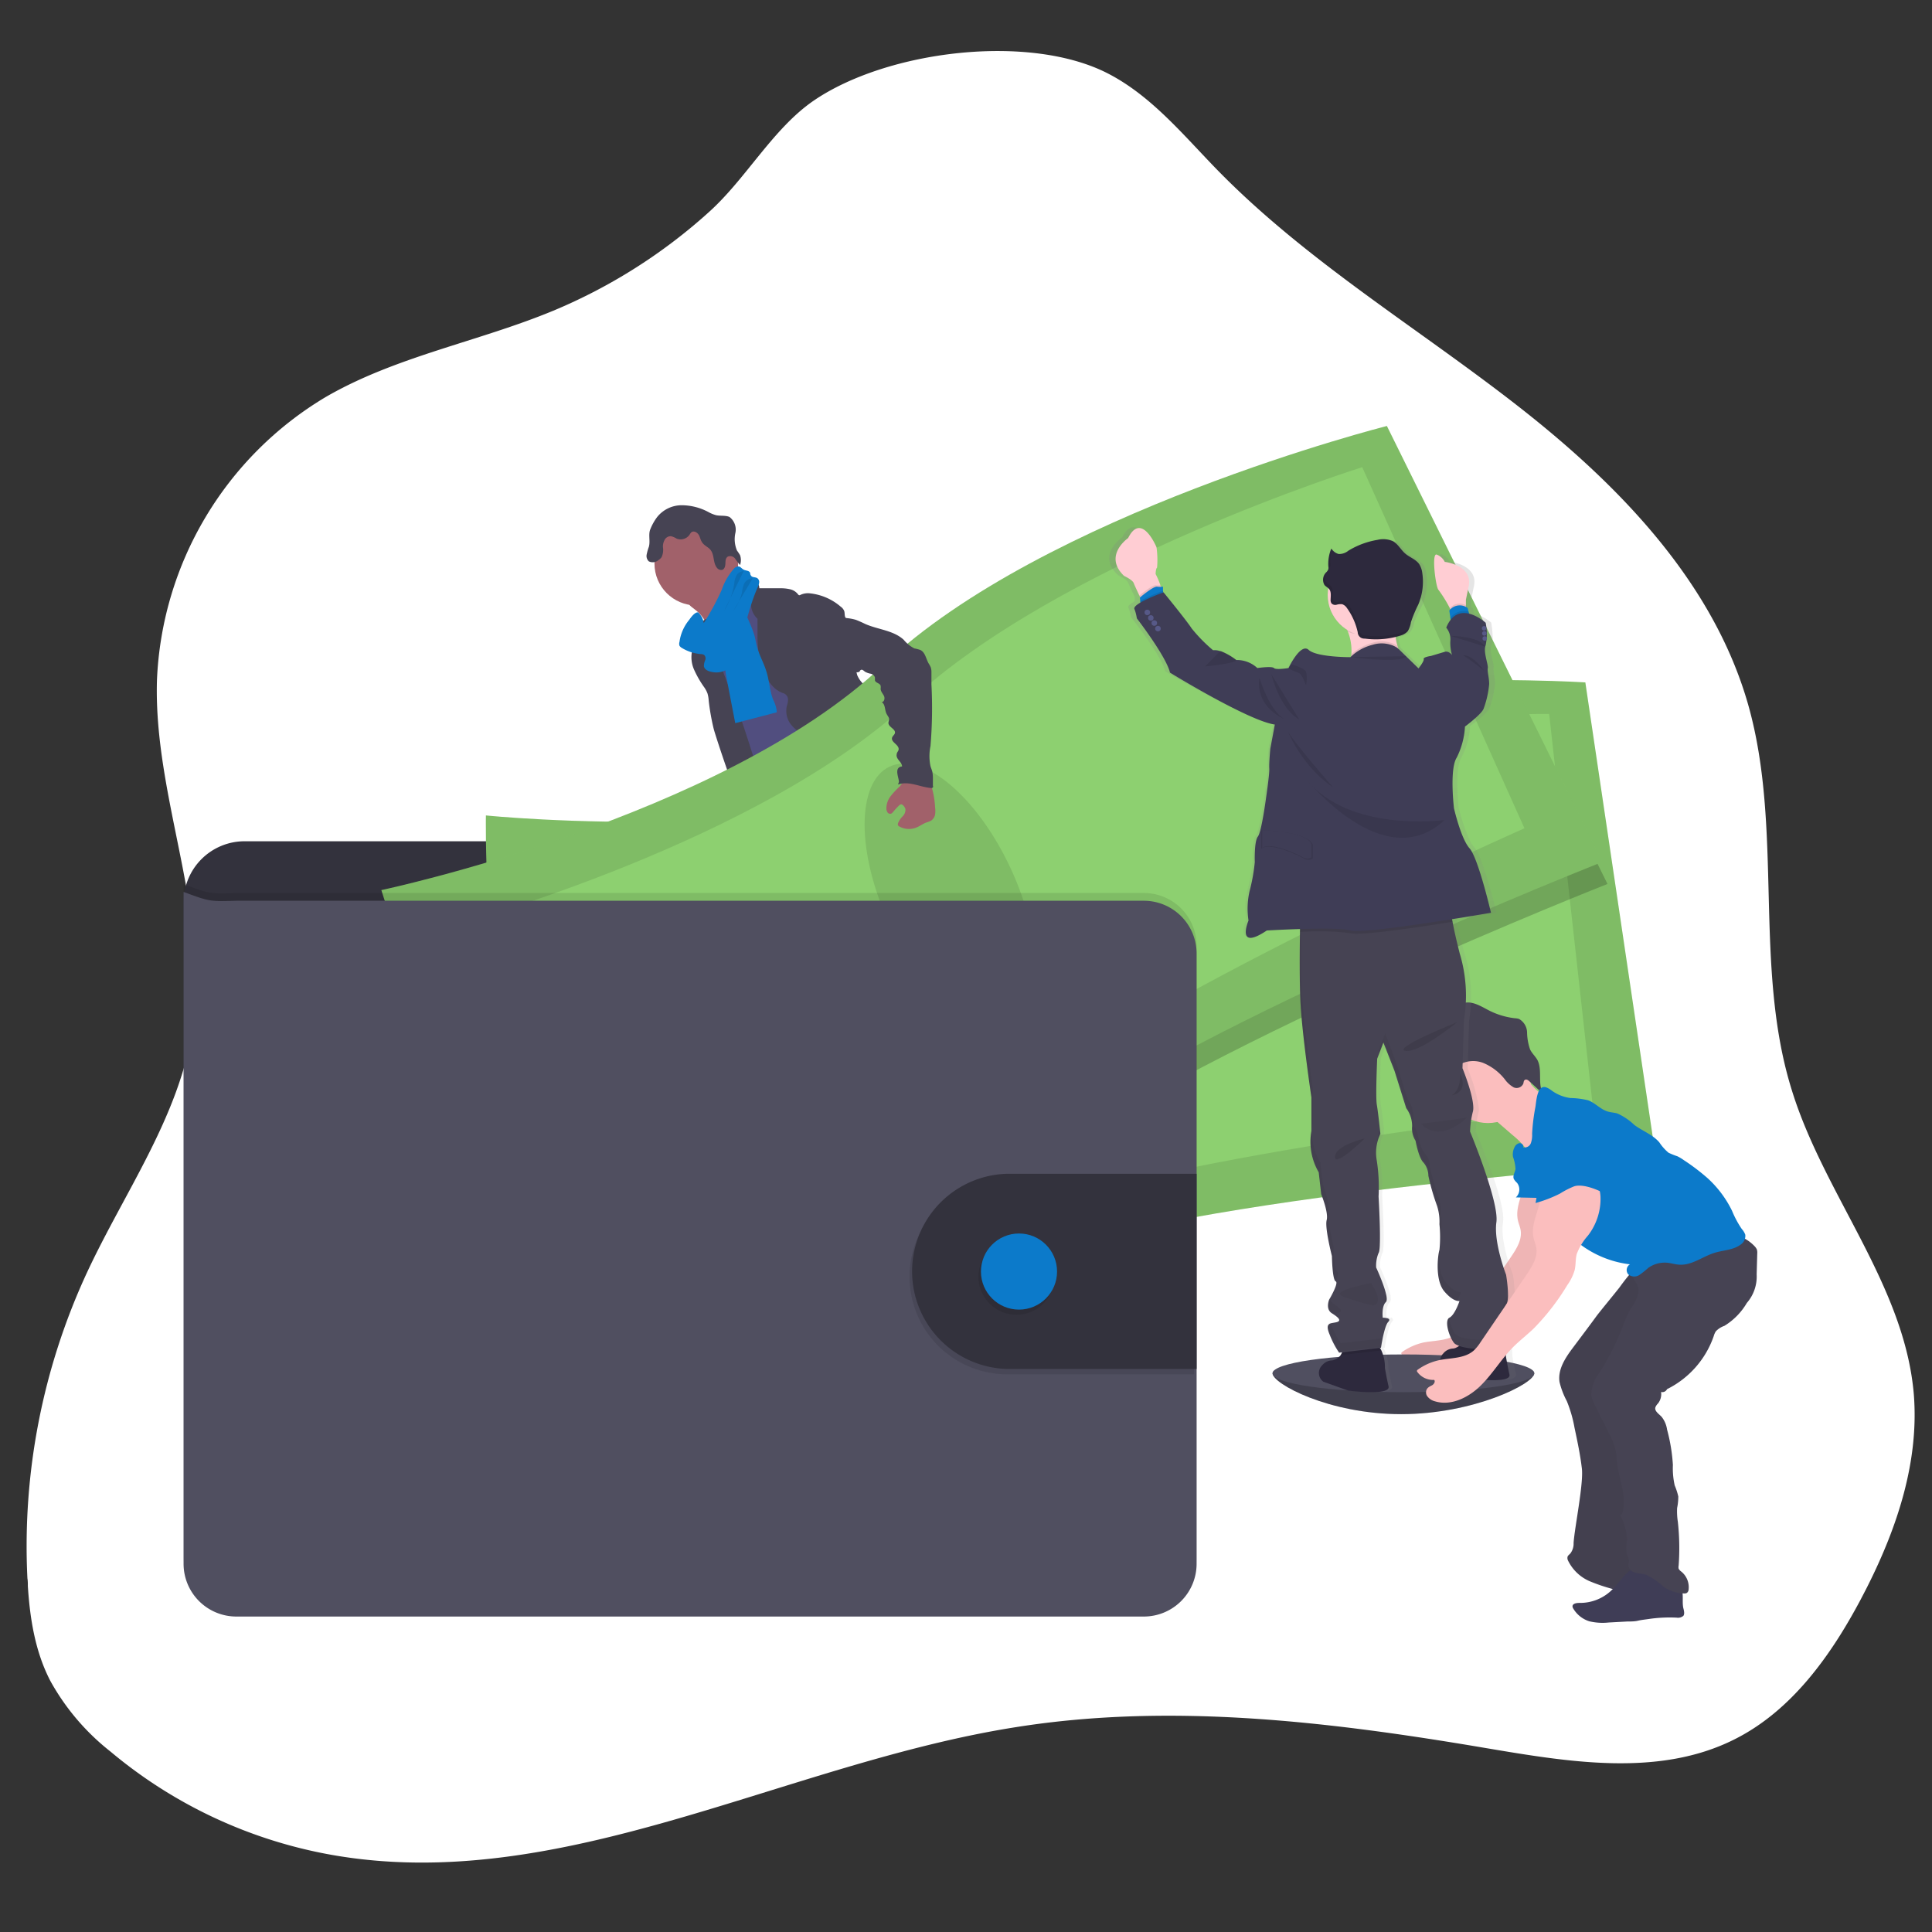 <svg id="レイヤー_2" data-name="レイヤー 2" xmlns="http://www.w3.org/2000/svg" xmlns:xlink="http://www.w3.org/1999/xlink" viewBox="0 0 265 265"><rect x="0" y="0" width="265" height="265" fill="#333333" stroke="none"/><defs><style>.cls-1{fill:#fff;}.cls-2{fill:#504f60;}.cls-12,.cls-3,.cls-8{isolation:isolate;}.cls-3{opacity:0.2;}.cls-4{fill:#0c7aca;}.cls-5{fill:#514e7f;}.cls-6{fill:#464353;}.cls-7{fill:#a1616a;}.cls-19,.cls-8{opacity:0.1;}.cls-9{fill:#33323d;}.cls-10{fill:#8dd070;}.cls-11{fill:#fbbebe;}.cls-12,.cls-15{opacity:0.05;}.cls-13{fill:url(#名称未設定グラデーション_2);}.cls-14{fill:#2d293d;}.cls-16{fill:#ffcdd3;}.cls-17{fill:#3f3d56;}.cls-18{fill:#575988;}</style><linearGradient id="名称未設定グラデーション_2" x1="318.6" y1="460.34" x2="318.6" y2="459.36" gradientTransform="matrix(56.98, 0, 0, -121.02, -17974.66, 55770.87)" gradientUnits="userSpaceOnUse"><stop offset="0" stop-color="gray" stop-opacity="0.25"/><stop offset="0.54" stop-color="gray" stop-opacity="0.12"/><stop offset="1" stop-color="gray" stop-opacity="0.1"/></linearGradient></defs><g id="グループ_9" data-name="グループ 9"><path id="パス_110" data-name="パス 110" class="cls-1" d="M256.15,217.59c-.31.62-.62,1.2-.93,1.8-4.12,7.75-9.51,15.29-17.34,19.2-10.35,5.19-22.68,3.1-34.08,1.18-21.23-3.6-43-6.24-64.25-2.9-31.81,4.95-62.49,23.19-94.17,17.53a64.85,64.85,0,0,1-30.24-14.16,32,32,0,0,1-8.24-9.69c-2.07-4-2.79-8.48-3.08-13,0-.36,0-.72-.06-1.06a89.25,89.25,0,0,1,8.17-41.94c5.12-11,12.62-21.33,14.48-33.37,2.48-15.92-5.37-31.79-4.88-47.9A47.51,47.51,0,0,1,44.67,54.46c9.62-5.58,20.94-7.58,31.24-11.85A74.68,74.68,0,0,0,97.27,29.06c5.07-4.56,8.74-11.41,14.33-15.25,10.08-6.9,29.61-9.29,40.39-3.72,6,3.1,10.36,8.49,15.06,13.3C179.3,35.9,194.52,45,208.31,55.78S235,79.85,239.79,96.67c4.85,17.14.67,35.93,6,52.92,4.46,14.39,15.48,26.7,16.72,41.71C263.23,200.44,260.26,209.42,256.15,217.59Z"/><g id="グループ_8" data-name="グループ 8"><path id="パス_17" data-name="パス 17" class="cls-2" d="M210.44,188.37c0,1.43-8.34,5.6-18.25,5.6s-17.64-4.17-17.64-5.6,8-1,18-1S210.44,186.94,210.44,188.37Z"/><path id="パス_18" data-name="パス 18" class="cls-3" d="M210.44,188.37c0,1.43-8.34,5.6-18.25,5.6s-17.64-4.17-17.64-5.6"/><path id="パス_19" data-name="パス 19" class="cls-4" d="M110.62,162.1a11.2,11.2,0,0,0,4.82-.16c.24-.08.51-.25.49-.49a.71.71,0,0,0-.11-.25,15.26,15.26,0,0,1-1.46-2.77.17.17,0,0,0-.24-.13c-.71.19-1.33.65-2,.84a3,3,0,0,1-1.11.09c-.32,0-.76-.3-1-.27C110.09,160,110.5,161,110.62,162.1Z"/><path id="パス_20" data-name="パス 20" class="cls-4" d="M141.05,159.42a8.5,8.5,0,0,0,2.78-2.62.45.45,0,0,0,.08-.23.43.43,0,0,0-.09-.21,9.14,9.14,0,0,0-2.27-2.45,6.66,6.66,0,0,0-1.26,1.17c-.26.28-1,.73-1,1.15,0,.25.28.53.41.73s.35.53.51.8A10,10,0,0,1,141.05,159.42Z"/><path id="パス_21" data-name="パス 21" class="cls-5" d="M116.93,165.35a1,1,0,0,1-.2.7.82.82,0,0,1-.41.24c-2.25.81-4.85-.19-7.09.6-.46.16-.9.4-1.36.55a7.14,7.14,0,0,1-1.7.3c-.8.08-1.6.13-2.39.15a5.73,5.73,0,0,1-1.8-.16,2.14,2.14,0,0,1-1.38-1.09,1.05,1.05,0,0,1-.07-.78,1,1,0,0,1,.15-.24,1.82,1.82,0,0,1,.53-.43l.82-.54a5.41,5.41,0,0,1,1.26-.66c.33-.11.67-.16,1-.25a6.75,6.75,0,0,0,2.87-2.14l1.13-1.21a1.19,1.19,0,0,1,.39-.31,1,1,0,0,1,.49,0,6.48,6.48,0,0,1,3.07,1,3.62,3.62,0,0,0,.76.45,2.69,2.69,0,0,0,2.11-.26c.29-.16.23-.24.35-.52s.42-.45.67-.2a.63.63,0,0,1,.16.3,8.47,8.47,0,0,1,.15,2.51,1.31,1.31,0,0,0,0,.39,2.67,2.67,0,0,0,.22.36l0,.09A2.58,2.58,0,0,1,116.93,165.35Z"/><path id="パス_22" data-name="パス 22" class="cls-6" d="M116.93,165.35a1,1,0,0,1-.2.7.82.82,0,0,1-.41.24c-2.25.81-4.85-.19-7.09.6-.46.16-.9.4-1.36.55a7.14,7.14,0,0,1-1.7.3c-.8.08-1.6.13-2.39.15a5.73,5.73,0,0,1-1.8-.16,2.14,2.14,0,0,1-1.38-1.09,1.05,1.05,0,0,1-.07-.78,1,1,0,0,1,.15-.24c.13.27.22.63.31.76a1.54,1.54,0,0,0,1.05.76,2.64,2.64,0,0,0,1-.12c2-.5,4.21-.51,6.16-1.27a15,15,0,0,1,2-.78,16,16,0,0,1,2.19-.18c1.15-.09,2.26-.44,3.39-.62A2.51,2.51,0,0,1,116.93,165.35Z"/><path id="パス_23" data-name="パス 23" class="cls-5" d="M146.2,159.26a4.11,4.11,0,0,1-1.24,2.22,14.21,14.21,0,0,0-1.74,1.9,15.58,15.58,0,0,1-1.6,2.74,4.43,4.43,0,0,1-1,.7,7.4,7.4,0,0,1-1.25.57,9.34,9.34,0,0,1-3.53.2,2.38,2.38,0,0,1-1.59-.51,2.39,2.39,0,0,1-.73-.72.75.75,0,0,1-.07-.53,1.31,1.31,0,0,1,.34-.52,9.07,9.07,0,0,1,.86-.77,4.87,4.87,0,0,0,1.11-1,3.26,3.26,0,0,0,.43-1,8.94,8.94,0,0,0,.31-1.85,5.83,5.83,0,0,1,.13-1.25c.18-.64.65-1.21.6-1.87a.57.57,0,0,1,0-.29.36.36,0,0,1,.23-.13,3.85,3.85,0,0,1,1.16-.27,1.31,1.31,0,0,1,1.07.42c.17.19.28.49.52.56a.93.93,0,0,0,.37,0,3.21,3.21,0,0,0,1.7-.52,2.14,2.14,0,0,0,.7-1.55c0-.22-.1-.45.24-.49s.47.24.59.41a5.68,5.68,0,0,1,1.14,2.07.52.52,0,0,1,.21,0,.93.93,0,0,1,.78.39A1.55,1.55,0,0,1,146.2,159.26Z"/><path id="パス_24" data-name="パス 24" class="cls-6" d="M146.2,159.27a4.15,4.15,0,0,1-1.24,2.21,14.21,14.21,0,0,0-1.74,1.9,15,15,0,0,1-1.61,2.74,4.21,4.21,0,0,1-1,.7,6.74,6.74,0,0,1-1.25.57,9.28,9.28,0,0,1-3.52.2,3.34,3.34,0,0,1-1.13-.22,4.34,4.34,0,0,1-.46-.28,2.31,2.31,0,0,1-.73-.73,1.87,1.87,0,0,1,.73-.18c.52,0,.91.53,1.41.68.72.22,1.43-.29,2.16-.46.48-.06,1-.14,1.43-.24a3.65,3.65,0,0,0,1.07-.65,5.66,5.66,0,0,0,1.14-1.1,6.59,6.59,0,0,0,.66-1.33,20.39,20.39,0,0,1,1.35-2.58,1.93,1.93,0,0,1,.28-.36,3.18,3.18,0,0,1,.37-.27,2.79,2.79,0,0,0,.86-1.56,2.31,2.31,0,0,1,.19-.52.93.93,0,0,1,.78.39A1.6,1.6,0,0,1,146.2,159.27Z"/><path id="パス_25" data-name="パス 25" class="cls-7" d="M95.32,83.61a5.06,5.06,0,0,1,1.45,1.7c.34.67,2.3,5.82,2.19,6.57.63-.64,3.15-.74,3.8-1.39.27-.27,1.72-1.61,1.94-1.92s1.84-1,2-1.3c.67-1.19-4.69-5.69-4-6.86a.3.3,0,0,0,.06-.18.38.38,0,0,0-.09-.15A8.51,8.51,0,0,0,101.12,79a2.42,2.42,0,0,1-1.18-1.41,5.4,5.4,0,0,0-1.38.93c-1,.84-2,1.7-2.89,2.58-.38.35-1.09.8-1.27,1.3S95,83.32,95.32,83.61Z"/><path id="パス_26" data-name="パス 26" class="cls-5" d="M104,81.7a15.91,15.91,0,0,0-2.29,1.88,4.52,4.52,0,0,0-1.46,2.34c-.07.36-.06.73-.11,1.09-.25,1.59-1.62,2.76-2.22,4.25a6.77,6.77,0,0,0-.39,1.42,17.23,17.23,0,0,0-.28,2.78c0,.91.87,1.53,1.2,2.37a15.27,15.27,0,0,1,.58,2.58,30.63,30.63,0,0,0,1.45,4.78c1.2,3.31,5.07,12.45,6.27,15.75,3.67-.92,13.42-3,16.67-5,1.08-.65-7.51-7.93-6.35-8.43a.42.42,0,0,0,.36-.49.53.53,0,0,0,0-.12c-1.16-5.06-4.78-9.22-6.42-14.14A43,43,0,0,0,108.59,88c-.7-1.46-1.07-3.1-1.92-4.5a3,3,0,0,0-.61-.76,3.62,3.62,0,0,0-.68-.41C104.9,82.08,104.46,81.94,104,81.7Z"/><circle id="楕円形_2" data-name="楕円形 2" class="cls-7" cx="95.51" cy="77.3" r="5.74"/><path id="パス_27" data-name="パス 27" class="cls-6" d="M101.35,80a1.93,1.93,0,0,1,2.15-.31,1.05,1.05,0,0,1,.65,1l2.84,0a5.62,5.62,0,0,1,1.35.13,1.91,1.91,0,0,1,1.12.7s.07.1.13.11a.18.18,0,0,0,.13,0,2.42,2.42,0,0,1,1.42-.24,7.69,7.69,0,0,1,4.17,1.82,1.34,1.34,0,0,1,.49.61c.1.32,0,.73.24,1,0,2.67.92,5.16,1.53,7.76a3.46,3.46,0,0,0,.86,1.24,5.07,5.07,0,0,1,.92,1.37c.52,1.35-.2,2.94.31,4.29a7.26,7.26,0,0,0,1,1.54,4.09,4.09,0,0,1,.83,2c0,.33,0,.66,0,1a5.65,5.65,0,0,0,.24,1.29c.21.79.43,1.57.65,2.35a5.34,5.34,0,0,0,2,3.29c-2.73.47-5.6.92-8.21,0a4.06,4.06,0,0,1-1-.51,5.93,5.93,0,0,1-1.8-2.9,13.79,13.79,0,0,1-1-3.74,4.53,4.53,0,0,0-.17-1.21,3.49,3.49,0,0,0-1.61-1.52,7.3,7.3,0,0,1-1.94-1.51,3,3,0,0,1-.79-2.26c0-.4.21-.79.22-1.19a.93.93,0,0,0-.55-1c-2-.6-2.94-3-3.38-5a16.12,16.12,0,0,1-.25-3.18l0-2.06a2.78,2.78,0,0,1-.89-2,2.43,2.43,0,0,0,0-.66,1.78,1.78,0,0,0-.46-.69A5.92,5.92,0,0,1,101.35,80Z"/><path id="パス_28" data-name="パス 28" class="cls-6" d="M95.24,86.56a15.41,15.41,0,0,1-.07,1.92,7.36,7.36,0,0,1-.22.71,4.18,4.18,0,0,0,.27,2.7,13.87,13.87,0,0,0,1.38,2.39,3.89,3.89,0,0,1,.44.83,4.41,4.41,0,0,1,.17,1,31,31,0,0,0,.67,3.81c.27,1.09,3.36,10.38,4.08,11.24a.93.93,0,0,0,.55.38,1,1,0,0,0,.47-.1l1.46-.56a1.11,1.11,0,0,0,.34-.18.93.93,0,0,0,.21-.57c.1-1.19-3-10.55-3.39-11.66-1.19-3.38-2.77-6.64-3.54-10.14-.22-1-.33-2.46-1-3.23-.3-.32-.2-.19-.55,0a4.11,4.11,0,0,0-.51.27A1.68,1.68,0,0,0,95.24,86.56Z"/><path id="パス_30" data-name="パス 30" class="cls-4" d="M99.66,93q.59,3.11,1.19,6.19l5.7-1.49a4.27,4.27,0,0,0-.49-1.7c-.52-1.3-.53-2.75-1-4.09-.32-1-.88-2-1.17-3-.18-.6-.26-1.22-.43-1.82a16,16,0,0,0-.67-1.74,10.92,10.92,0,0,0-1.25-2.3,3.64,3.64,0,0,0-1.92,1.25,2.69,2.69,0,0,0-.35,1.21c-.1,1.28.36,2.56.21,3.83A11.4,11.4,0,0,0,99.66,93Z"/><path id="パス_31" data-name="パス 31" class="cls-6" d="M106.64,120.43a6.77,6.77,0,0,1-.52,3.69,28.48,28.48,0,0,0-1.16,5.56,4.48,4.48,0,0,1-.29,1.4c-.17.41-.49.75-.69,1.14a5.7,5.7,0,0,0-.43,3.41,22.06,22.06,0,0,0,.36,2.28,5.81,5.81,0,0,1,.14,2.78c.46-.1.76.49.73.94a2.51,2.51,0,0,0,0,1.36c.55.21.56,1,.54,1.57a13.16,13.16,0,0,0,.39,3.06q1.27,6.09,2.69,12.15c2,.63,4.45,1.3,6.4.42a1.25,1.25,0,0,0,.81-.82,1.37,1.37,0,0,0-.07-.63l-.93-3.37a6.21,6.21,0,0,1-.33-2.49c.09-.63.36-1.3,0-1.85a6.41,6.41,0,0,0-.39-.52c-.49-.71-.23-1.66-.19-2.52a2.27,2.27,0,0,0,0-.58,3,3,0,0,0-.28-.63,9.73,9.73,0,0,1-1.07-4.82,1.24,1.24,0,0,0-.08-.63,1.32,1.32,0,0,1-.16-.25.69.69,0,0,1,0-.47,4,4,0,0,1-.75-.73,1.05,1.05,0,0,0,.34-1.44,1.46,1.46,0,0,0-.16-.19.54.54,0,0,0,.43-.64.51.51,0,0,0-.17-.3c-.12-.08-.28-.12-.36-.24s0-.43.08-.62l.57-1c.42-.76.51-1.69,1-2.42a18.75,18.75,0,0,0,1.49-3.41l1.64-4.51,1.1,1a3.56,3.56,0,0,1,.9,1,4.79,4.79,0,0,1,.29,1.23c.41,2.45,1.94,4.57,2.51,7a4.79,4.79,0,0,0,.52,1.56,4.27,4.27,0,0,1,.3.44,2.34,2.34,0,0,1,.12.74,3.44,3.44,0,0,0,1.46,2.48c.54.37,1.21.62,1.5,1.21a2.08,2.08,0,0,0,.25.52c.26.31.82.35.93.75.07.22-.05.49.08.68a.73.73,0,0,0,.26.2l1.58.78c1.77.88,2.67,2.91,4,4.39a10.13,10.13,0,0,1,1.19,1.57c.56,1,.82,2.27,1.77,2.91a2.63,2.63,0,0,1,.68.51c.3.39.19,1,.22,1.44s.41,1.09.88.94a3.35,3.35,0,0,0,0,1.83,9.27,9.27,0,0,0,5.59-2.27,2.16,2.16,0,0,0,.91-1.53.46.46,0,0,0-.07-.3.85.85,0,0,0-.35-.27c-1.48-.8-1.92-2.66-2.67-4.16A33.81,33.81,0,0,0,137.8,146c-1.75-2.66-3-5.88-5.61-7.63a3.82,3.82,0,0,1-1.56-1.37c-.16-.35-.18-.76-.31-1.13a1,1,0,0,0-.83-.73,5,5,0,0,0,.19-1.76,1.94,1.94,0,0,0-.09-.76,3.34,3.34,0,0,0-.39-.75,7.27,7.27,0,0,1-1-3.89,6.12,6.12,0,0,0-.07-2.09,10.5,10.5,0,0,0-.42-1,6.32,6.32,0,0,1-.3-1.83l-.15-2.33a11.15,11.15,0,0,0-.3-2.3c-.49-1.81-1-9.4-2.63-10.25s-4.52,5-6.39,5.1a8.36,8.36,0,0,0-2.43.46,11.94,11.94,0,0,0-3.3,2.19l-3.44,2.89A12.75,12.75,0,0,1,106.64,120.43Z"/><path id="パス_32" data-name="パス 32" class="cls-6" d="M90.13,70.93a4.31,4.31,0,0,1,3.34-1.63,7.83,7.83,0,0,1,3.69.93,4.62,4.62,0,0,0,1.08.44c.6.12,1.28,0,1.82.24a2.18,2.18,0,0,1,.81,2.18,4,4,0,0,0,.22,2.43,6.9,6.9,0,0,1,.42.63,2.08,2.08,0,0,1,0,1.35,8.47,8.47,0,0,1-.69-.89.84.84,0,0,0-1-.26c-.31.21-.31.6-.32.94s-.11.76-.43.87a.71.71,0,0,1-.73-.28c-.56-.68-.33-1.77-.88-2.45-.31-.39-.84-.58-1.13-1s-.28-.73-.49-1.07-.66-.6-1-.36a1.52,1.52,0,0,0-.26.35,1.5,1.5,0,0,1-1.77.53,2.7,2.7,0,0,0-.76-.33.93.93,0,0,0-.88.49,1.89,1.89,0,0,0-.24,1,2.37,2.37,0,0,1-.19,1.39,1.52,1.52,0,0,1-.39.37A1.21,1.21,0,0,1,89,77a1,1,0,0,1-.3-.94A7.12,7.12,0,0,1,89,75c.21-.75-.07-1.6.16-2.3A7.14,7.14,0,0,1,90.13,70.93Z"/><path id="パス_33" data-name="パス 33" class="cls-4" d="M93.2,88.05a.84.84,0,0,0,0,.52.86.86,0,0,0,.29.28,5.86,5.86,0,0,0,2.7.87.79.79,0,0,1,.37.1.64.64,0,0,1,.16.75,2,2,0,0,0-.17.8c.07.51.67.73,1.17.81a2.76,2.76,0,0,0,2.06-.4,3.17,3.17,0,0,0,.85-1.28c1.39-3.2,1.88-6.74,3.29-9.93a2,2,0,0,0,.21-.66.65.65,0,0,0-.26-.61c-.26-.17-.67-.07-.85-.33s-.08-.3-.15-.44c-.17-.29-.59-.24-.89-.41s-.38-.37-.64-.42a.8.8,0,0,0-.66.29A8.45,8.45,0,0,0,99,80.89a34.73,34.73,0,0,1-2.47,4.57A2.56,2.56,0,0,0,95.77,84c-.43-.09-1,.67-1.22,1A6,6,0,0,0,93.2,88.05Z"/><path id="パス_34" data-name="パス 34" class="cls-8" d="M102,78.35a1.19,1.19,0,0,0-.91.45,2.63,2.63,0,0,0-.37,1.22,10.45,10.45,0,0,1-1.43,3.84"/><path id="パス_35" data-name="パス 35" class="cls-8" d="M103.25,79.32a1.37,1.37,0,0,0-1.17.71,4.08,4.08,0,0,0-.3,1.19,6.44,6.44,0,0,1-1.17,2.53"/><path id="パス_36" data-name="パス 36" class="cls-9" d="M160.92,126.75v-3a8.36,8.36,0,0,0-8.36-8.36h-119a8.36,8.36,0,0,0-8.37,8.36h0v5.56Z"/><path id="パス_37" data-name="パス 37" class="cls-10" d="M66.65,111.85s-.34,21.07,3.4,28S75.38,177,75.38,177s39.18,4,66.47-4.85,85.39-12.55,85.39-12.55l-9.79-66s-48.36-3.1-75.87,10S66.65,111.85,66.65,111.85Z"/><path id="パス_38" data-name="パス 38" class="cls-8" d="M66.65,111.85s-.34,21.07,3.4,28S75.38,177,75.38,177s39.18,4,66.47-4.85,85.39-12.55,85.39-12.55l-9.79-66s-48.36-3.1-75.87,10S66.65,111.85,66.65,111.85Z"/><path id="パス_39" data-name="パス 39" class="cls-10" d="M75.32,119.55s-1.23,17.39,1.85,22.94,3.21,30.37,3.21,30.37,35.26,1.63,60.34-6.9,77.77-14.08,77.77-14.08l-6-53.95s-43.6-.45-69.05,11.57S75.32,119.55,75.32,119.55Z"/><ellipse id="楕円形_3" data-name="楕円形 3" class="cls-8" cx="140.64" cy="136.6" rx="9.15" ry="19.63" transform="translate(-15.81 18.43) rotate(-7.1)"/><path id="パス_40" data-name="パス 40" class="cls-3" d="M190.94,61.45s-47,11.89-69.13,32.82S53,125.1,53,125.1s6.15,20.17,11.83,25.62S81.3,184.4,81.3,184.4s38.53-8.17,61.77-25,77.42-38.15,77.42-38.15Z"/><path id="パス_41" data-name="パス 41" class="cls-10" d="M52.31,122.09s6.14,20.16,11.82,25.61,16.46,33.68,16.46,33.68,38.53-8.16,61.78-25,77.41-38.15,77.41-38.15L190.23,58.43s-47,11.89-69.13,32.83S52.31,122.09,52.31,122.09Z"/><path id="パス_42" data-name="パス 42" class="cls-8" d="M52.31,122.09s6.14,20.16,11.82,25.61,16.46,33.68,16.46,33.68,38.53-8.16,61.78-25,77.41-38.15,77.41-38.15L190.23,58.43s-47,11.89-69.13,32.83S52.31,122.09,52.31,122.09Z"/><path id="パス_43" data-name="パス 43" class="cls-10" d="M62.91,126.75s4.18,16.93,8.81,21.28,12.37,27.9,12.37,27.9,34.06-9.26,55.3-25.08,69.71-37.24,69.71-37.24L186.85,64.08s-41.64,13-62.17,32.2S62.91,126.75,62.91,126.75Z"/><ellipse id="楕円形_4" data-name="楕円形 4" class="cls-8" cx="130.32" cy="122.94" rx="9.15" ry="19.63" transform="translate(-39.72 66.51) rotate(-24.97)"/><path id="パス_44" data-name="パス 44" class="cls-8" d="M164.13,129.71v83.71a7.24,7.24,0,0,1-7.23,7.24H32.42a7.24,7.24,0,0,1-7.24-7.24V121.28c3.57,1.32,3.57,1.32,7.24,1.21H156.89A7.23,7.23,0,0,1,164.13,129.71Z"/><path id="パス_45" data-name="パス 45" class="cls-2" d="M164.13,130.78v83.71a7.24,7.24,0,0,1-7.24,7.24H32.42a7.24,7.24,0,0,1-7.24-7.24V122.34c3.57,1.32,3.57,1.32,7.24,1.21H156.89A7.24,7.24,0,0,1,164.13,130.78Z"/><path id="パス_46" data-name="パス 46" class="cls-8" d="M163.78,161.73V188.5h-26a13.39,13.39,0,0,1,0-26.77Z"/><path id="パス_47" data-name="パス 47" class="cls-9" d="M164.13,161v26.77h-26a13.39,13.39,0,0,1,0-26.77Z"/><circle id="楕円形_5" data-name="楕円形 5" class="cls-8" cx="139.42" cy="175.12" r="5.22"/><circle id="楕円形_6" data-name="楕円形 6" class="cls-4" cx="139.77" cy="174.41" r="5.22"/><path id="パス_48" data-name="パス 48" class="cls-11" d="M209.2,160.79c.21,2.23-1.48,4.4-1,6.59.1.47.31.91.38,1.38.2,1.3-.57,2.53-1.31,3.62l-6.36,9.33a5.72,5.72,0,0,1-.91,1.12c-1.21,1.08-3,1-4.63,1.29a8.12,8.12,0,0,0-3.11,1.37.21.21,0,0,0,0,.28,2.68,2.68,0,0,0,2.31,1.08c.17.22,0,.54-.24.7s-.81.3-.88.88a1,1,0,0,0,.12.59,1.8,1.8,0,0,0,1.11.77c2.2.67,4.58-.51,6.22-2.12s2.83-3.64,4.45-5.28c.89-.9,1.91-1.68,2.83-2.56a32.29,32.29,0,0,0,4.65-6,6.76,6.76,0,0,0,1-2c.17-.74.09-1.5.29-2.22a8.17,8.17,0,0,1,1.52-2.49,8.26,8.26,0,0,0,1.74-5.36,5.17,5.17,0,0,0-3.14-4.46,2.79,2.79,0,0,0-1.76-.1,4.16,4.16,0,0,0-1.79,1.42l-1.22,1.4a3.26,3.26,0,0,0-.7,1.06,1.13,1.13,0,0,0,.24,1.19"/><path id="パス_49" data-name="パス 49" class="cls-12" d="M209.2,160.79c.21,2.23-1.48,4.4-1,6.59.1.47.31.91.38,1.38.2,1.3-.57,2.53-1.31,3.62l-6.36,9.33a5.72,5.72,0,0,1-.91,1.12c-1.21,1.08-3,1-4.63,1.29a8.12,8.12,0,0,0-3.11,1.37.21.21,0,0,0,0,.28,2.68,2.68,0,0,0,2.31,1.08c.17.22,0,.54-.24.7s-.81.3-.88.88a1,1,0,0,0,.12.59,1.8,1.8,0,0,0,1.11.77c2.2.67,4.58-.51,6.22-2.12s2.83-3.64,4.45-5.28c.89-.9,1.91-1.68,2.83-2.56a32.29,32.29,0,0,0,4.65-6,6.76,6.76,0,0,0,1-2c.17-.74.09-1.5.29-2.22a8.17,8.17,0,0,1,1.52-2.49,8.26,8.26,0,0,0,1.74-5.36,5.17,5.17,0,0,0-3.14-4.46,2.79,2.79,0,0,0-1.76-.1,4.16,4.16,0,0,0-1.79,1.42l-1.22,1.4a3.26,3.26,0,0,0-.7,1.06,1.13,1.13,0,0,0,.24,1.19"/><path id="パス_50" data-name="パス 50" class="cls-6" d="M215.78,184.82c-1.05,1.4-2.13,3-1.87,4.74a10.93,10.93,0,0,0,1,2.62,17.93,17.93,0,0,1,1.06,3.67c.39,1.83.78,3.67,1,5.53.27,2.09-1,8.17-1.13,10.28a2.22,2.22,0,0,1-.45,1.43c-.14.15-.32.26-.38.45a.79.79,0,0,0,.08.54,5.88,5.88,0,0,0,3.16,2.89,24.57,24.57,0,0,0,6.08,1.6,1.23,1.23,0,0,0,.57-.07,1.09,1.09,0,0,0,.44-.51c1.06-2,0-9.2.06-11.48,0-1.9.46-3.78.38-5.68-.07-1.52-.49-3-.62-4.53a26.68,26.68,0,0,1,.67-7.45c.35-1.89.7-3.78,1.15-5.64a10.56,10.56,0,0,1,1.21-3.27c.49-.79,1.17-1.44,1.73-2.19a9.88,9.88,0,0,0,1.95-7.21c0-.25-3.64.91-4,1.05a12.4,12.4,0,0,0-3.53,2.27,29.32,29.32,0,0,0-2.22,2.75c-1,1.26-2.06,2.53-3.06,3.8C218,181.87,216.89,183.34,215.78,184.82Z"/><path id="パス_51" data-name="パス 51" class="cls-12" d="M215.78,184.73c-1.05,1.4-2.13,3-1.87,4.74a10.61,10.61,0,0,0,1,2.62,18.21,18.21,0,0,1,1.06,3.68c.39,1.83.78,3.66,1,5.52.27,2.1-1,8.17-1.13,10.29a2.24,2.24,0,0,1-.45,1.43c-.14.14-.32.26-.38.45a.75.75,0,0,0,.08.53,5.92,5.92,0,0,0,3.16,2.91A23.25,23.25,0,0,0,224.4,218,1.23,1.23,0,0,0,225,218a1.09,1.09,0,0,0,.44-.51c1.06-2,0-8.73.06-11,0-1.91.46-3.79.38-5.69-.07-1.52-.49-3-.62-4.53a26.68,26.68,0,0,1,.67-7.45c.35-1.89.7-3.78,1.15-5.64a10.56,10.56,0,0,1,1.21-3.27c.49-.79,1.17-1.44,1.73-2.19a9.88,9.88,0,0,0,1.95-7.21c0-.25-3.64.91-4,1.05a12.4,12.4,0,0,0-3.53,2.27,30.54,30.54,0,0,0-2.22,2.74c-1,1.26-2.06,2.53-3.06,3.81C218,181.79,216.89,183.25,215.78,184.73Z"/><circle id="楕円形_7" data-name="楕円形 7" class="cls-11" cx="204.09" cy="148.15" r="5.89"/><path id="パス_52" data-name="パス 52" class="cls-11" d="M209.4,147.9a7.62,7.62,0,0,0,4.88,3.41l-.44,1.61c-.77,2.78-1.63,5.71-3.77,7.63a3.56,3.56,0,0,0-.59-2.76,10.71,10.71,0,0,0-2-2.09l-3.39-2.94a1.12,1.12,0,0,1-.25-.28.91.91,0,0,1,0-.65c.44-1.34,1.67-2.18,2.67-3.09a8.64,8.64,0,0,0,1.34-1.56C208.53,146.22,209,147.19,209.4,147.9Z"/><path id="パス_53" data-name="パス 53" class="cls-6" d="M196.33,142.23l-.13-1.11c.93.24,1.81-.55,2.41-1.37s1.14-1.78,2-2.12c1.1-.41,2.26.24,3.31.8a10.46,10.46,0,0,0,3.81,1.23,2.59,2.59,0,0,1,.62.1,2.19,2.19,0,0,1,1.11,1.88,7.47,7.47,0,0,0,.41,2.3c.25.53.7.92,1,1.44.73,1.39,0,3.3.79,4.66l-1.89-1.73c-.17-.16-.42-.32-.61-.19s-.16.34-.22.52a1,1,0,0,1-1.31.51l0,0a3.78,3.78,0,0,1-1.22-1.1,7.37,7.37,0,0,0-3-2.27,3.88,3.88,0,0,0-3.16.21c-.88.5-1.52,1.66-2.6,1.7-1.48.06-2.1-2.7-2.78-3.79a1.34,1.34,0,0,0,.39-1.66C195.35,142.17,196.31,142.06,196.33,142.23Z"/><path id="パス_54" data-name="パス 54" class="cls-7" d="M123.49,107.8a11.21,11.21,0,0,0-1.3,1.37,2.75,2.75,0,0,0-.61,1.76,1,1,0,0,0,.17.52.44.44,0,0,0,.49.15.75.75,0,0,0,.25-.22,11.1,11.1,0,0,1,.81-.88c.11-.1.24-.21.38-.17a.39.39,0,0,1,.17.11,1.11,1.11,0,0,1,.34.53,1.25,1.25,0,0,1-.38,1,2.83,2.83,0,0,0-.63.94.39.39,0,0,0,0,.3.42.42,0,0,0,.19.16,2.7,2.7,0,0,0,2.29.15c.49-.19.92-.53,1.42-.71a3.61,3.61,0,0,0,.62-.24,1.3,1.3,0,0,0,.56-.83,3.49,3.49,0,0,0,0-1,11.75,11.75,0,0,0-.84-3.84.6.6,0,0,0-.14-.21.41.41,0,0,0-.24-.06,5.84,5.84,0,0,0-2.24-.16,1.71,1.71,0,0,0-.53.47C124.19,107.08,123.49,107.63,123.49,107.8Z"/><path id="パス_55" data-name="パス 55" class="cls-6" d="M123.3,107.25c0-.59-.73-2,.43-2.12,0-.63-.9-1-.73-1.7,0-.22.24-.4.26-.63.08-.65-1.09-1-.9-1.62.07-.24.33-.38.39-.62.13-.56-.87-.81-.89-1.39,0-.19.1-.38.09-.57s-.21-.43-.32-.64c-.31-.54-.16-1.38-.71-1.65.36,0,.49-.52.33-.85s-.46-.62-.46-1a1.34,1.34,0,0,0,0-.4c-.1-.36-.68-.38-.78-.73,0-.13,0-.26,0-.4a.74.74,0,0,0-.59-.52,2.43,2.43,0,0,1-.78-.28c-.17-.13-.37-.34-.55-.24s-.1.11-.15.17c-.22.26-.64.15-.91,0a3.73,3.73,0,0,1-1.39-2.5c-.17-1-.17-2-.38-2.91a6.82,6.82,0,0,0-.26-.88,4.34,4.34,0,0,1-.41-.87c0-.56,1.11-.18,1.55-.12a6.68,6.68,0,0,1,1.26.24q.66.26,1.29.57c1.75.77,3.87.87,5.27,2.17a4.63,4.63,0,0,0,1.46,1.18,5.34,5.34,0,0,1,.81.21c.67.31.78,1.2,1.14,1.84a3.92,3.92,0,0,1,.29.53,2,2,0,0,1,.1.68l0,1.68a62.7,62.7,0,0,1-.13,8.45,6.75,6.75,0,0,0,0,2.76c.07.24.17.47.24.72a4.21,4.21,0,0,1,.09.87l0,1.09a.3.3,0,0,1,0,.24.31.31,0,0,1-.29.07c-1.52-.13-3-1-4.49-.47"/><ellipse id="楕円形_8" data-name="楕円形 8" class="cls-2" cx="192.5" cy="188.37" rx="17.95" ry="2.59"/><path id="パス_56" data-name="パス 56" class="cls-13" d="M207.94,188.49c-.31-1.35-.51-2.53-.51-2.53a5.15,5.15,0,0,0-.59-2.58V183h0V180.3a9,9,0,0,1,.69-1.43c.49-.85,0-4,0-4s-1.81-4.41-1.37-7.22-3.72-12.43-3.72-12.43a11.62,11.62,0,0,1,.39-2.75,2.28,2.28,0,0,0,0-.58v0a21.6,21.6,0,0,0-1.52-5.3l.19-6.6a19.39,19.39,0,0,0-.59-9.11c-.53-1.82-.87-3.28-1.08-4.41,0-.13,0-.24-.07-.37l5.52-.87s-1.82-7.59-3-8.92-2.2-5.51-2.2-5.51-.64-5.36.39-6.93a10.44,10.44,0,0,0,1.17-4.27s2.36-1.7,2.65-2.47a12.54,12.54,0,0,0,.78-3.36c0-.9-.29-1.7-.19-2.19s-.69-2.27-.3-3.13a2.31,2.31,0,0,0,.16-.83v0h0a11.94,11.94,0,0,0-.21-2.23,6.4,6.4,0,0,0-2.33-1.24l-.05-.2-.13-.54-.23-.13V83l0-.77.36-1.74c.73-3-3.29-3.46-3.29-3.46a2.15,2.15,0,0,0-1.14-1c-.81-.28-.14,4.54.24,4.86a19.37,19.37,0,0,1,1.59,2.48h0l.06.12-.18.2.15,1,0,.16A4.21,4.21,0,0,0,199,86a2.36,2.36,0,0,1,.58,1.7,5.46,5.46,0,0,0,.25,2.09s-.56-.61-1.08-.47-2,.57-2,.57-1.08.19-1,.42-.73,1.29-.73,1.29l-2.9-2.75a2.25,2.25,0,0,1-.08-.24,7.22,7.22,0,0,1-.25-1.21,7.21,7.21,0,0,0,.93-.3,1.93,1.93,0,0,0,.8-.51,3,3,0,0,0,.47-1.25A17.79,17.79,0,0,1,195.1,83a7.85,7.85,0,0,0,.54-4.31,2.72,2.72,0,0,0-.44-1.26c-.47-.65-1.33-.92-2-1.44s-1-1.31-1.75-1.69a3.47,3.47,0,0,0-2.2-.19,11.81,11.81,0,0,0-4.11,1.49,2.08,2.08,0,0,1-1.37.45,1.74,1.74,0,0,1-1-.73,0,0,0,0,0,0-.06,0,0,0,0,0,0,0,5.06,5.06,0,0,0-.45,2.17,1.93,1.93,0,0,0,0,.34v.22h0a.78.78,0,0,1,0,.16,1.05,1.05,0,0,1-.27.39,3.92,3.92,0,0,0-.25.32.56.56,0,0,1,0-.12,1.77,1.77,0,0,0-.3.92,1,1,0,0,0,.22.65,4.12,4.12,0,0,0,.47.38,6.35,6.35,0,0,0-.08,1,5.6,5.6,0,0,0,2.73,4.78c0,.09.07.17.1.25a6.78,6.78,0,0,1,.52,3.15.91.91,0,0,1,0,.23c0,.08-.07.08-.1.12h0s-4.79,0-5.92-1-2.84,2.49-2.84,2.49-1.71.33-2.06,0-2.35,0-2.35,0a4.28,4.28,0,0,0-3-1.1,9.12,9.12,0,0,0-2.18-1.21h0l-.06,0h0a2.46,2.46,0,0,0-1.08-.13,22.53,22.53,0,0,1-3-3c-.69-1-4-4.92-4-4.94V81l0-.56-.29,0c0-.06,0-.13-.07-.2a10.39,10.39,0,0,0-.71-1.6s0-.71.21-.89a12.39,12.39,0,0,0-.08-2.79s-2.12-5-4-1.26c0,0-3.59,2.39-.58,5.19,0,0,1.21.58,1.37,1,.12.29.52,1.13.8,1.7l.12.24,0,0,0,.47,0,.17c-.57.33-1,.65-.86.89a5.15,5.15,0,0,1,.34,1.28s4.17,5.22,4.71,7.45c0,0,11.17,6.64,14.85,7.12l-.65,3.31c-.1.9-.14,1.8-.15,2.7.05.71-.44,3.94-.44,3.94s-.64,4.75-1.17,5.41-.45,3.51-.45,3.51a23.91,23.91,0,0,1-.72,4,10.13,10.13,0,0,0-.15,4s-1.86,4.27,2.6,1.37c0,0,2.18-.13,4.71-.22v.24c0,.33,0,.68,0,1,0,2.45-.05,5.82.06,8.36.2,4.51,1.57,13.44,1.57,13.44V155a6.11,6.11,0,0,0-.13,1.28,8.32,8.32,0,0,0,1.21,4.48l.35,3a11.87,11.87,0,0,1,.82,3.16,1.35,1.35,0,0,1,0,.28,2.38,2.38,0,0,0,0,.46,25.67,25.67,0,0,0,.78,4.61s0,3.27.54,3.47-.56,1.88-.86,2.38c0,0,0-.07,0-.1l-.06.1a2.4,2.4,0,0,0-.16.83,1.19,1.19,0,0,0,.55,1.15c.93.57,1.43,1,.64,1.23-.29,0-.58.11-.87.19a.21.21,0,0,0,0-.11.52.52,0,0,0-.32.57,2.47,2.47,0,0,0,.29,1.1,12,12,0,0,0,1.33,2.43l.37,0a1.9,1.9,0,0,1-.21.4,1.54,1.54,0,0,1-.56.49,1.58,1.58,0,0,1-.67.23,1.92,1.92,0,0,0-1.39.68,1.44,1.44,0,0,0-.07,2,1.21,1.21,0,0,0,.24.21l3.51,1.21s6,.79,5.71-.57-.51-2.53-.51-2.53a5.49,5.49,0,0,0-.49-2.4,3.13,3.13,0,0,0-.22-.36l.22,0s.44-3,1-3.56c.14-.13.17-.24.14-.31s-.1-.26-.29-.31l0,.12a2.32,2.32,0,0,0-.59-.07s-.19-1.57.45-2.13a.66.66,0,0,0,.12-.47,2.79,2.79,0,0,0-.07-.64.05.05,0,0,1,0,0,22.16,22.16,0,0,0-1.41-3.68,4.53,4.53,0,0,1,.35-2c.39-.57-.05-7.74-.05-7.74a23.37,23.37,0,0,0-.3-5.08,5.68,5.68,0,0,1,.54-3.51v-.13l0-.54v0c-.1-.92-.29-2.58-.43-3.35-.19-1.09,0-6.3,0-6.3l.89-2.24,1.56,3.85,1.67,5.12a4.36,4.36,0,0,1,.86,2.19v.16c0,.11,0,.22,0,.34a3,3,0,0,0,.51,1.82s.44,2.43,1.13,3a2.79,2.79,0,0,1,.69,1.8,31,31,0,0,0,1.21,4.13,6,6,0,0,1,.34,2.38h0V168s.12,1.26.12,2.31v.35a4.12,4.12,0,0,1-.1.86l0,0a.88.88,0,0,1,0-.17,8.89,8.89,0,0,0-.24,2.18,5.58,5.58,0,0,0,.93,3.64c1.33,1.52,2.16,1.33,2.16,1.33s-.64,1.9-1.43,2.28l-.08.05a.43.43,0,0,0,0-.11.92.92,0,0,0-.24.71,5.09,5.09,0,0,0,1,2.81,1.59,1.59,0,0,0,.66.39l-.12.08-.27.13a1.8,1.8,0,0,1-.4.1,1.86,1.86,0,0,0-1.39.67,1.46,1.46,0,0,0-.08,2,1.64,1.64,0,0,0,.25.21l3.51,1.21S208.26,189.85,207.94,188.49Z"/><path id="パス_57" data-name="パス 57" class="cls-14" d="M184.92,190.74l-3.4-1.22a1.47,1.47,0,0,1-.34-2.05,1.63,1.63,0,0,1,.17-.2,1.81,1.81,0,0,1,1.35-.67,1.91,1.91,0,0,0,1.19-.72,2.56,2.56,0,0,0,.38-1.32s3.72-1.09,4.75,0a3,3,0,0,1,.45.66,5.55,5.55,0,0,1,.49,2.4s.19,1.19.5,2.54S184.92,190.74,184.92,190.74Z"/><path id="パス_58" data-name="パス 58" class="cls-14" d="M201.52,189.06l-3.39-1.21a1.46,1.46,0,0,1-.34-2,1.63,1.63,0,0,1,.17-.2,1.82,1.82,0,0,1,1.34-.68,1.24,1.24,0,0,0,.39-.1l.27-.13a2.16,2.16,0,0,0,.92-1.8s3.72-1.1,4.75,0a2.9,2.9,0,0,1,.35.49,5.32,5.32,0,0,1,.57,2.57s.19,1.19.49,2.54S201.52,189.06,201.52,189.06Z"/><path id="パス_59" data-name="パス 59" class="cls-8" d="M189,184.57a2.75,2.75,0,0,1,.45.66h0l-5.59.65a2.48,2.48,0,0,0,.39-1.32S188,183.47,189,184.57Z"/><path id="パス_60" data-name="パス 60" class="cls-8" d="M206,183.38v1c-.87,1.43-5.07,1.12-6.29.41l.27-.13a2.16,2.16,0,0,0,.92-1.81s3.72-1.09,4.75,0A3.36,3.36,0,0,1,206,183.38Z"/><path id="パス_61" data-name="パス 61" class="cls-6" d="M206.65,178.87a9.31,9.31,0,0,0-.67,1.43V184c-.95,1.57-5.88,1.05-6.55.19s-1.36-3.07-.61-3.46,1.37-2.28,1.37-2.28-.81.19-2.09-1.33-.9-4.88-.66-5.69a17.16,17.16,0,0,0,0-3.51,7.17,7.17,0,0,0-.33-2.52,30.81,30.81,0,0,1-1.19-4.12,2.86,2.86,0,0,0-.66-1.81c-.67-.61-1.1-3-1.1-3a3.13,3.13,0,0,1-.47-2,4.13,4.13,0,0,0-.81-2.47l-1.61-5.13L189.75,143l-.85,2.22s-.24,5.22-.05,6.31.49,4,.49,4a5.9,5.9,0,0,0-.52,3.51,24,24,0,0,1,.27,5.08s.43,7.17,0,7.74a4.52,4.52,0,0,0-.33,2s1.94,4.17,1.33,4.74-.43,2.14-.43,2.14,1.33,0,.76.57-1,3.56-1,3.56l-5.74.67a11.75,11.75,0,0,1-1.28-2.43c-.76-1.76.14-1.56.91-1.75s.28-.66-.63-1.23-.37-1.86-.37-1.86,1.37-2.32.9-2.51-.52-3.47-.52-3.47-1-3.88-.72-4.93-.75-3.56-.75-3.56l-.34-3a8.26,8.26,0,0,1-1-5.65v-4.61s-1.33-8.91-1.52-13.42c-.12-2.89-.09-6.83-.05-9.29l.05-2.29,20.49-2.14a17.31,17.31,0,0,0,.38,3c.21,1.13.53,2.58,1,4.41a20.06,20.06,0,0,1,.57,9.11l-.2,6.6s1.81,4.41,1.43,5.93a12.84,12.84,0,0,0-.39,2.76s4,9.63,3.61,12.43,1.33,7.21,1.33,7.21S207.12,178,206.65,178.87Z"/><path id="パス_62" data-name="パス 62" class="cls-12" d="M194.93,154.15l6.24-.83S197.63,156.93,194.93,154.15Z"/><path id="パス_63" data-name="パス 63" class="cls-8" d="M200.27,147.22s.21,2.21-1.14,3C199.13,150.26,201.55,149.88,200.27,147.22Z"/><path id="パス_64" data-name="パス 64" class="cls-8" d="M199.88,140.2s-5.22,4.29-7.11,3.94S199.88,140.2,199.88,140.2Z"/><path id="パス_65" data-name="パス 65" class="cls-8" d="M187.19,156.16s-4,.9-4.08,2.49S187.19,156.16,187.19,156.16Z"/><path id="パス_66" data-name="パス 66" class="cls-12" d="M188.06,176s-5.6,1.05-4,1.76a27.1,27.1,0,0,0,4.2,1.28S190.06,179.08,188.06,176Z"/><g id="グループ_6" data-name="グループ 6" class="cls-15"><path id="パス_67" data-name="パス 67" d="M182.92,178.84a1.13,1.13,0,0,1-.51-.81l-.06.1s-.52,1.28.38,1.84l.3.2.52-.1C184.31,179.88,183.82,179.41,182.92,178.84Z"/><path id="パス_68" data-name="パス 68" d="M190.13,178.46c.16-.14.16-.51.06-1a2.82,2.82,0,0,0-.32,1.37A1.2,1.2,0,0,1,190.13,178.46Z"/><path id="パス_69" data-name="パス 69" d="M189.27,154.85a6.92,6.92,0,0,0-.38,1.75,6.86,6.86,0,0,1,.44-1.2Z"/><path id="パス_70" data-name="パス 70" d="M202.09,152.36a2.24,2.24,0,0,0,.06-.52c-.08.36-.12.69-.16,1C202,152.67,202.06,152.52,202.09,152.36Z"/><path id="パス_71" data-name="パス 71" d="M189.14,171.72a2.9,2.9,0,0,0,.14-1.05A3.36,3.36,0,0,0,189,172,1,1,0,0,1,189.14,171.72Z"/><path id="パス_72" data-name="パス 72" d="M190.3,180.67a19.41,19.41,0,0,0-.65,2.91l-5.74.66a11.68,11.68,0,0,1-1.28-2.42,3.61,3.61,0,0,1-.16-.42c-.35.16-.49.51,0,1.56a11.93,11.93,0,0,0,1.28,2.42l5.74-.66s.43-3,1-3.56C190.75,180.88,190.57,180.74,190.3,180.67Z"/><path id="パス_73" data-name="パス 73" d="M182.73,172.15s.05,3.27.52,3.46h0c.25-.54.4-1.05.19-1.14-.49-.19-.52-3.46-.52-3.46s-.95-3.89-.71-4.94-.76-3.56-.76-3.56l-.33-3a8.19,8.19,0,0,1-1.05-5.64v-4.61s-1.33-8.92-1.51-13.43c-.13-2.89-.09-6.83-.05-9.29,0-.44,0-.83,0-1.17l-.16,0s0,.91-.05,2.29c0,2.46-.08,6.4.05,9.29.18,4.5,1.51,13.43,1.51,13.43V155a8.19,8.19,0,0,0,1.05,5.64l.33,3s1,2.52.76,3.56S182.73,172.15,182.73,172.15Z"/><path id="パス_74" data-name="パス 74" d="M199.63,183a5.5,5.5,0,0,1-.91-2.26c-.59.53.08,2.58.72,3.4s5.6,1.37,6.56-.2V183C204.7,184.28,200.25,183.77,199.63,183Z"/><path id="パス_75" data-name="パス 75" d="M206.84,177.6a9.78,9.78,0,0,0-.67,1.43v.67a10.64,10.64,0,0,1,.49-.95,2.94,2.94,0,0,0,.21-1.18Z"/><path id="パス_76" data-name="パス 76" d="M199.92,178.35a10.31,10.31,0,0,0,.47-1.13s-.81.19-2.09-1.33c-.94-1.1-1-3.19-.85-4.55-.25.81-.62,4.18.66,5.7A3.33,3.33,0,0,0,199.92,178.35Z"/><path id="パス_77" data-name="パス 77" d="M197.44,167.83a23.92,23.92,0,0,1,.1,2.81,3.48,3.48,0,0,1,.1-.44,17.16,17.16,0,0,0,0-3.51,7.2,7.2,0,0,0-.33-2.52,30.78,30.78,0,0,1-1.18-4.12,2.84,2.84,0,0,0-.66-1.81c-.67-.61-1.1-3-1.1-3a3.18,3.18,0,0,1-.49-2,4.11,4.11,0,0,0-.8-2.46l-1.62-5.13L190,141.73l-.86,2.23s0,.28,0,.73l.69-1.81,1.52,3.83,1.62,5.13a4.11,4.11,0,0,1,.8,2.46,3.12,3.12,0,0,0,.49,2s.43,2.43,1.09,3a2.77,2.77,0,0,1,.67,1.8,30.91,30.91,0,0,0,1.18,4.13A6.94,6.94,0,0,1,197.44,167.83Z"/></g><path id="パス_78" data-name="パス 78" class="cls-16" d="M201.43,80.52l-.36,1.74,0,.77,0,.57-2,.2-.22-.41h0a18,18,0,0,0-1.54-2.48c-.37-.31-1-5.13-.24-4.84a2.07,2.07,0,0,1,1.1,1S202.13,77.51,201.43,80.52Z"/><path id="パス_79" data-name="パス 79" class="cls-8" d="M201.11,83.6l-2,.2-.22-.41h0a1.74,1.74,0,0,1,2.18-.36Z"/><path id="パス_80" data-name="パス 80" class="cls-4" d="M201.61,84.54l-2.61.6-.06-.39-.15-1a1.8,1.8,0,0,1,2.52-.35h0l.13.53Z"/><path id="パス_81" data-name="パス 81" class="cls-16" d="M159.31,80.71l-2.79,1.5-.24-.52c-.26-.56-.66-1.4-.77-1.7-.16-.46-1.33-1-1.33-1-2.91-2.79.56-5.19.56-5.19,1.84-3.7,3.89,1.26,3.89,1.26a12.39,12.39,0,0,1,.08,2.79c-.2.17-.2.89-.2.89a10.1,10.1,0,0,1,.67,1.59C159.27,80.55,159.31,80.71,159.31,80.71Z"/><path id="パス_82" data-name="パス 82" class="cls-8" d="M159.31,80.71l-2.79,1.5-.24-.52c.39-.33,1.79-1.46,2.25-1.41a3.64,3.64,0,0,0,.66,0C159.27,80.55,159.31,80.71,159.31,80.71Z"/><path id="パス_83" data-name="パス 83" class="cls-4" d="M159.6,81.56l-3.14,1.54-.06-.67-.05-.47s1.82-1.55,2.36-1.49a2.75,2.75,0,0,0,.81,0l0,.56Z"/><path id="パス_84" data-name="パス 84" class="cls-16" d="M193.83,92s-13.65,1.55-11.1.72a3.41,3.41,0,0,0,2.63-3,7.11,7.11,0,0,0-.51-3.16,13.46,13.46,0,0,0-1.21-2.47s10.43-5.74,8.35-.52a8.47,8.47,0,0,0-.59,2.48,7,7,0,0,0,.27,2.5A7.45,7.45,0,0,0,193.83,92Z"/><path id="パス_85" data-name="パス 85" class="cls-8" d="M192,83.63a8.15,8.15,0,0,0-.58,2.48c-1,.82-2.06.77-3.45.77-1.06,0-2.24.26-3.09-.26a13.42,13.42,0,0,0-1.22-2.46S194.07,78.41,192,83.63Z"/><circle id="楕円形_9" data-name="楕円形 9" class="cls-16" cx="187.76" cy="81.6" r="5.65"/><path id="パス_86" data-name="パス 86" class="cls-8" d="M193.83,92s-13.65,1.55-11.1.72a3.41,3.41,0,0,0,2.63-3,7.62,7.62,0,0,1,2.91-1.56,4.12,4.12,0,0,1,2.48,0,3.69,3.69,0,0,1,.9.42A7.44,7.44,0,0,0,193.83,92Z"/><path id="パス_87" data-name="パス 87" class="cls-8" d="M201.61,84.54l-2.61.6-.06-.39a2.31,2.31,0,0,1,2.51-.86Z"/><path id="パス_88" data-name="パス 88" class="cls-8" d="M159.6,81.56l-3.14,1.54-.06-.67a21.59,21.59,0,0,1,3.15-1.4Z"/><path id="パス_89" data-name="パス 89" class="cls-8" d="M199.24,126.44c-5.3.85-12.82,1.93-14,1.56a35.45,35.45,0,0,0-6.91-.17l.05-2.29,20.5-2.14A17.31,17.31,0,0,0,199.24,126.44Z"/><path id="パス_90" data-name="パス 90" class="cls-17" d="M204.51,125.2s-17.41,3-19.28,2.43-11.47,0-11.47,0c-4.32,2.9-2.51-1.37-2.51-1.37a10.72,10.72,0,0,1,.14-4,25,25,0,0,0,.72-4s-.1-2.85.42-3.51,1.14-5.41,1.14-5.41.48-3.23.43-3.94.14-2.7.14-2.7l.62-3.32c-3.56-.48-14.38-7.12-14.38-7.12-.52-2.23-4.55-7.45-4.55-7.45a5.6,5.6,0,0,0-.33-1.28c-.29-.76,4-2.28,4-2.28s3.18,3.89,3.85,4.94a21.3,21.3,0,0,0,2.94,3,2.3,2.3,0,0,1,1,.13l.06,0h0a8.75,8.75,0,0,1,2.12,1.21,4.11,4.11,0,0,1,2.89,1.1s2-.29,2.28,0,2,0,2,0,1.66-3.51,2.76-2.49,5.72,1,5.72,1a6.68,6.68,0,0,1,3.06-1.7,4.08,4.08,0,0,1,2.47,0,3.17,3.17,0,0,1,1,.49l2.82,2.75s.8-1,.71-1.28,1-.43,1-.43l1.9-.57c.52-.14,1,.42,1,.48a5.71,5.71,0,0,1-.24-2.09,2.49,2.49,0,0,0-.57-1.7c1.66-4.08,5.41-.67,5.41-.67a7.84,7.84,0,0,1,0,3.09c-.37.85.38,2.66.29,3.13s.19,1.29.19,2.19a13.06,13.06,0,0,1-.76,3.37c-.27.76-2.56,2.46-2.56,2.46a10.72,10.72,0,0,1-1.14,4.27c-1,1.57-.37,6.92-.37,6.92s.95,4.18,2.14,5.51S204.51,125.2,204.51,125.2Z"/><path id="パス_91" data-name="パス 91" class="cls-8" d="M179.13,94s-.53-1.57-1-1.7a9.91,9.91,0,0,1-1.37-.62l.3-.58s1.78.49,2.07,1A4,4,0,0,1,179.13,94Z"/><path id="パス_92" data-name="パス 92" class="cls-8" d="M169.59,90.52c-.1.49-4.32.9-4.32.9l2.13-2.14h0l.06,0h0A8.52,8.52,0,0,1,169.59,90.52Z"/><circle id="楕円形_10" data-name="楕円形 10" class="cls-18" cx="157.37" cy="84" r="0.38"/><circle id="楕円形_11" data-name="楕円形 11" class="cls-18" cx="157.85" cy="84.76" r="0.38"/><circle id="楕円形_12" data-name="楕円形 12" class="cls-18" cx="158.33" cy="85.46" r="0.38"/><circle id="楕円形_13" data-name="楕円形 13" class="cls-18" cx="158.83" cy="86.22" r="0.38"/><circle id="楕円形_14" data-name="楕円形 14" class="cls-18" cx="203.56" cy="86.18" r="0.31"/><circle id="楕円形_15" data-name="楕円形 15" class="cls-18" cx="203.6" cy="86.88" r="0.31"/><circle id="楕円形_16" data-name="楕円形 16" class="cls-18" cx="203.65" cy="87.58" r="0.31"/><path id="パス_93" data-name="パス 93" class="cls-8" d="M179.14,106.84c0-.06,10.65,13.45,19,5.64C198.1,112.49,185,114.27,179.14,106.84Z"/><path id="パス_94" data-name="パス 94" class="cls-8" d="M173,113.86s6.4.17,7.07,2v1.91a1.2,1.2,0,0,1-1.19,0c-.64-.35-4.51-2.31-5.88-1.37Z"/><path id="パス_95" data-name="パス 95" class="cls-17" d="M173.12,113.86s6.12.17,6.76,1.92v1.83a1.16,1.16,0,0,1-1.14,0c-.61-.33-4.31-2.21-5.62-1.3Z"/><path id="パス_96" data-name="パス 96" class="cls-8" d="M176.5,100a20.35,20.35,0,0,0,2.48,4.26,16.65,16.65,0,0,0,3.88,3.75S176.6,100.84,176.5,100Z"/><path id="パス_97" data-name="パス 97" class="cls-8" d="M174.4,92.52s1.07,4.61,3.82,6.18Z"/><path id="パス_98" data-name="パス 98" class="cls-8" d="M172.76,93c0-.08-.94,3.64,3.55,5.71C176.31,98.7,174.4,98.05,172.76,93Z"/><path id="パス_99" data-name="パス 99" class="cls-8" d="M200.72,89.9A34.46,34.46,0,0,1,203.56,92S202.07,89.8,200.72,89.9Z"/><path id="パス_100" data-name="パス 100" class="cls-14" d="M186.23,86.71a.89.89,0,0,0,.9.88h.08a11.27,11.27,0,0,0,5.09-.48,2.06,2.06,0,0,0,.78-.52,3.3,3.3,0,0,0,.45-1.25,18.12,18.12,0,0,1,1-2.4,8,8,0,0,0,.56-4.31,3,3,0,0,0-.43-1.26c-.46-.65-1.29-.91-1.9-1.43s-1-1.32-1.69-1.7a3.26,3.26,0,0,0-2.13-.19,11.16,11.16,0,0,0-4,1.49,2,2,0,0,1-1.33.45,1.73,1.73,0,0,1-1-.75,5.37,5.37,0,0,0-.41,2.47.92.92,0,0,1,0,.37,1.16,1.16,0,0,1-.26.39,1.42,1.42,0,0,0-.27,1.77c.18.22.46.34.64.56.32.39.21,1,.2,1.47a.79.79,0,0,0,.13.5.72.72,0,0,0,.7.17,2.05,2.05,0,0,1,.74-.07,1.25,1.25,0,0,1,.64.49A9,9,0,0,1,186.23,86.71Z"/><g id="グループ_7" data-name="グループ 7" class="cls-19"><path id="パス_101" data-name="パス 101" d="M193.28,86.16a2,2,0,0,1-.78.52,11.56,11.56,0,0,1-5.09.49.9.9,0,0,1-1-.81v-.08A9,9,0,0,0,185,83a1.24,1.24,0,0,0-.65-.5,1.85,1.85,0,0,0-.74.07.72.72,0,0,1-.7-.17.79.79,0,0,1-.13-.5c0-.51.12-1.07-.2-1.47-.18-.22-.46-.34-.64-.56a1.12,1.12,0,0,1-.11-1.13,1.29,1.29,0,0,0-.08,1.51c.18.22.46.34.64.56.32.39.21,1,.21,1.47a.59.59,0,0,0,.82.67,1.85,1.85,0,0,1,.74-.07,1.32,1.32,0,0,1,.65.49,9,9,0,0,1,1.44,3.34,1.18,1.18,0,0,0,.41.77,1.25,1.25,0,0,0,.54.12,11.26,11.26,0,0,0,5.09-.49,2,2,0,0,0,.78-.52,1.4,1.4,0,0,0,.24-.45A.11.11,0,0,1,193.28,86.16Z"/><path id="パス_102" data-name="パス 102" d="M182.3,77.94a1.05,1.05,0,0,0,.17-.29,1.15,1.15,0,0,0,0-.37,5.22,5.22,0,0,1,.26-2l0,0a5.31,5.31,0,0,0-.41,2.46A2.53,2.53,0,0,1,182.3,77.94Z"/></g><path id="パス_103" data-name="パス 103" class="cls-8" d="M185.23,90.13s7.05.94,7.68-.12"/><path id="パス_104" data-name="パス 104" class="cls-8" d="M198.94,87.22s3.92,0,4.78,1.47"/><path id="パス_105" data-name="パス 105" class="cls-17" d="M220.88,218.28a6.21,6.21,0,0,1-4.24,1.58c-.4,0-.95.08-.95.48a.63.63,0,0,0,.12.32,3.93,3.93,0,0,0,2.18,1.72,7.87,7.87,0,0,0,2.65.17l2.58-.14c.49,0,1,0,1.46-.11s1-.16,1.52-.24a19.75,19.75,0,0,1,3.76-.18,1.15,1.15,0,0,0,.93-.24c.2-.24.1-.71,0-1.07-.16-.75,0-1.54-.14-2.29a4.05,4.05,0,0,0-2.64-2.81c-1.16-.44-3.23-.95-4.33-.21S221.93,217.33,220.88,218.28Z"/><path id="パス_106" data-name="パス 106" class="cls-6" d="M223.44,174.06c.23,1.08,1.28,1.91,1.31,3a4.72,4.72,0,0,1-1.06,2.39,17.26,17.26,0,0,0-1.09,2.45,36.85,36.85,0,0,1-3.18,6.34,5.1,5.1,0,0,0-1.15,3.13,4.91,4.91,0,0,0,.55,1.5l1.82,3.62a10.5,10.5,0,0,1,.93,2.28c.16.69.17,1.4.27,2.1.28,2.22,1.32,4.45.71,6.6-.05.18-.24.41-.39.28a7,7,0,0,1,1,3.52,5.12,5.12,0,0,0,0,2,2.24,2.24,0,0,1,.29.78,5.17,5.17,0,0,1-.11.54,1.17,1.17,0,0,0,.91,1.1c.49.16,1,.15,1.51.29a9.64,9.64,0,0,1,2.43,1.67,5.15,5.15,0,0,0,2.79.91.65.65,0,0,0,.41-.08.66.66,0,0,0,.23-.5,2.75,2.75,0,0,0-1-2.41,1.18,1.18,0,0,1-.37-.4,1,1,0,0,1,0-.43,33.07,33.07,0,0,0-.11-6,9.28,9.28,0,0,1-.1-1.9,7.63,7.63,0,0,0,.16-1.58,8.87,8.87,0,0,0-.49-1.51,10.7,10.7,0,0,1-.25-2.82,24.2,24.2,0,0,0-.8-4.85,3.62,3.62,0,0,0-.75-1.75c-.38-.4-1-.78-.85-1.3a1.54,1.54,0,0,1,.35-.52,2.06,2.06,0,0,0,.43-1.58.72.72,0,0,0,.82-.39,12.77,12.77,0,0,0,6.4-7.27,2.41,2.41,0,0,1,.29-.66,2.91,2.91,0,0,1,1.17-.75,9,9,0,0,0,3.08-3.14,5.52,5.52,0,0,0,1.35-3.92l.08-2.85a1.51,1.51,0,0,0-.05-.56,1.57,1.57,0,0,0-.31-.45,5.49,5.49,0,0,0-3-1.63c-.78-.14-1.57-.11-2.35-.18a29,29,0,0,0-4.55-.49,7.29,7.29,0,0,0-5.66,4C224.71,173.39,224.3,174,223.44,174.06Z"/><path id="パス_107" data-name="パス 107" class="cls-4" d="M210.15,155.52a3.21,3.21,0,0,1-.18,1.3.9.9,0,0,1-1.06.54c.12-.28-.21-.59-.51-.56a.94.94,0,0,0-.67.58,2.11,2.11,0,0,0-.2,1.31,5.52,5.52,0,0,1,.34,1.66c-.07.46-.41.93-.23,1.36a2.22,2.22,0,0,0,.44.53,1.48,1.48,0,0,1-.16,2l4.59.1a3.23,3.23,0,0,0,.57,2.23,14.09,14.09,0,0,0,10.49,6.85.91.91,0,0,0-.32,1.25.71.71,0,0,0,.1.14,1.3,1.3,0,0,0,1.48.09,11.54,11.54,0,0,0,1.26-1,3.91,3.91,0,0,1,2.59-.7c.58.06,1.14.25,1.71.27,1.7.09,3.16-1.13,4.79-1.63,1.2-.37,2.55-.37,3.55-1.11a1.43,1.43,0,0,0,.66-1.37,2.37,2.37,0,0,0-.49-.8,13.52,13.52,0,0,1-1.33-2.49,14.89,14.89,0,0,0-3.32-4.44,28.77,28.77,0,0,0-3.29-2.5,6,6,0,0,0-.88-.53,10.71,10.71,0,0,1-1.22-.49,6.55,6.55,0,0,1-1.26-1.42c-.91-1.07-2.31-1.55-3.43-2.39a8.33,8.33,0,0,0-2.32-1.57c-.43-.13-.9-.14-1.33-.27-1-.3-1.72-1.18-2.69-1.54a11.08,11.08,0,0,0-2.43-.31,5.63,5.63,0,0,1-2.53-1,3,3,0,0,0-.81-.47c-1.23-.38-1.33,1.91-1.46,2.71A26.5,26.5,0,0,0,210.15,155.52Z"/><path id="パス_108" data-name="パス 108" class="cls-11" d="M211.35,163.2c.2,2.24-1.49,4.4-1,6.59.1.47.3.92.38,1.39.2,1.3-.58,2.53-1.31,3.61l-6.36,9.33a5.79,5.79,0,0,1-.91,1.12c-1.21,1.08-3,1-4.63,1.3a7.91,7.91,0,0,0-3.11,1.37.2.2,0,0,0,0,.28,2.67,2.67,0,0,0,2.31,1.08c.17.22,0,.54-.23.7s-.81.3-.88.88a.93.93,0,0,0,.11.59,1.86,1.86,0,0,0,1.11.77c2.2.67,4.58-.51,6.23-2.12s2.83-3.64,4.45-5.28c.89-.9,1.91-1.68,2.83-2.56a32.29,32.29,0,0,0,4.65-6,6.76,6.76,0,0,0,1-2.05c.17-.74.09-1.5.29-2.22a8.17,8.17,0,0,1,1.52-2.49,8.25,8.25,0,0,0,1.73-5.36,5.16,5.16,0,0,0-3.13-4.46,2.82,2.82,0,0,0-1.77-.1,4.16,4.16,0,0,0-1.79,1.42l-1.21,1.39a3.28,3.28,0,0,0-.69,1.07,1.13,1.13,0,0,0,.24,1.19"/><path id="パス_109" data-name="パス 109" class="cls-4" d="M214.57,154a3.4,3.4,0,0,0-2.34.72,3.26,3.26,0,0,0-.59.93,9.25,9.25,0,0,0-1.18,3.69,16.8,16.8,0,0,0,.43,3.08,12.51,12.51,0,0,1-.27,2.59,18.12,18.12,0,0,0,3.35-1.29,11.66,11.66,0,0,1,1.95-1c1-.33,2.67.25,3.62.71.05-.67-.45-1.83-.39-2.49a3,3,0,0,1,.15-.83,5.1,5.1,0,0,1,.5-.8,3.27,3.27,0,0,0-.29-3.82,5.34,5.34,0,0,0-3.42-1.46,14.57,14.57,0,0,0-2.38-.08"/></g></g></svg>